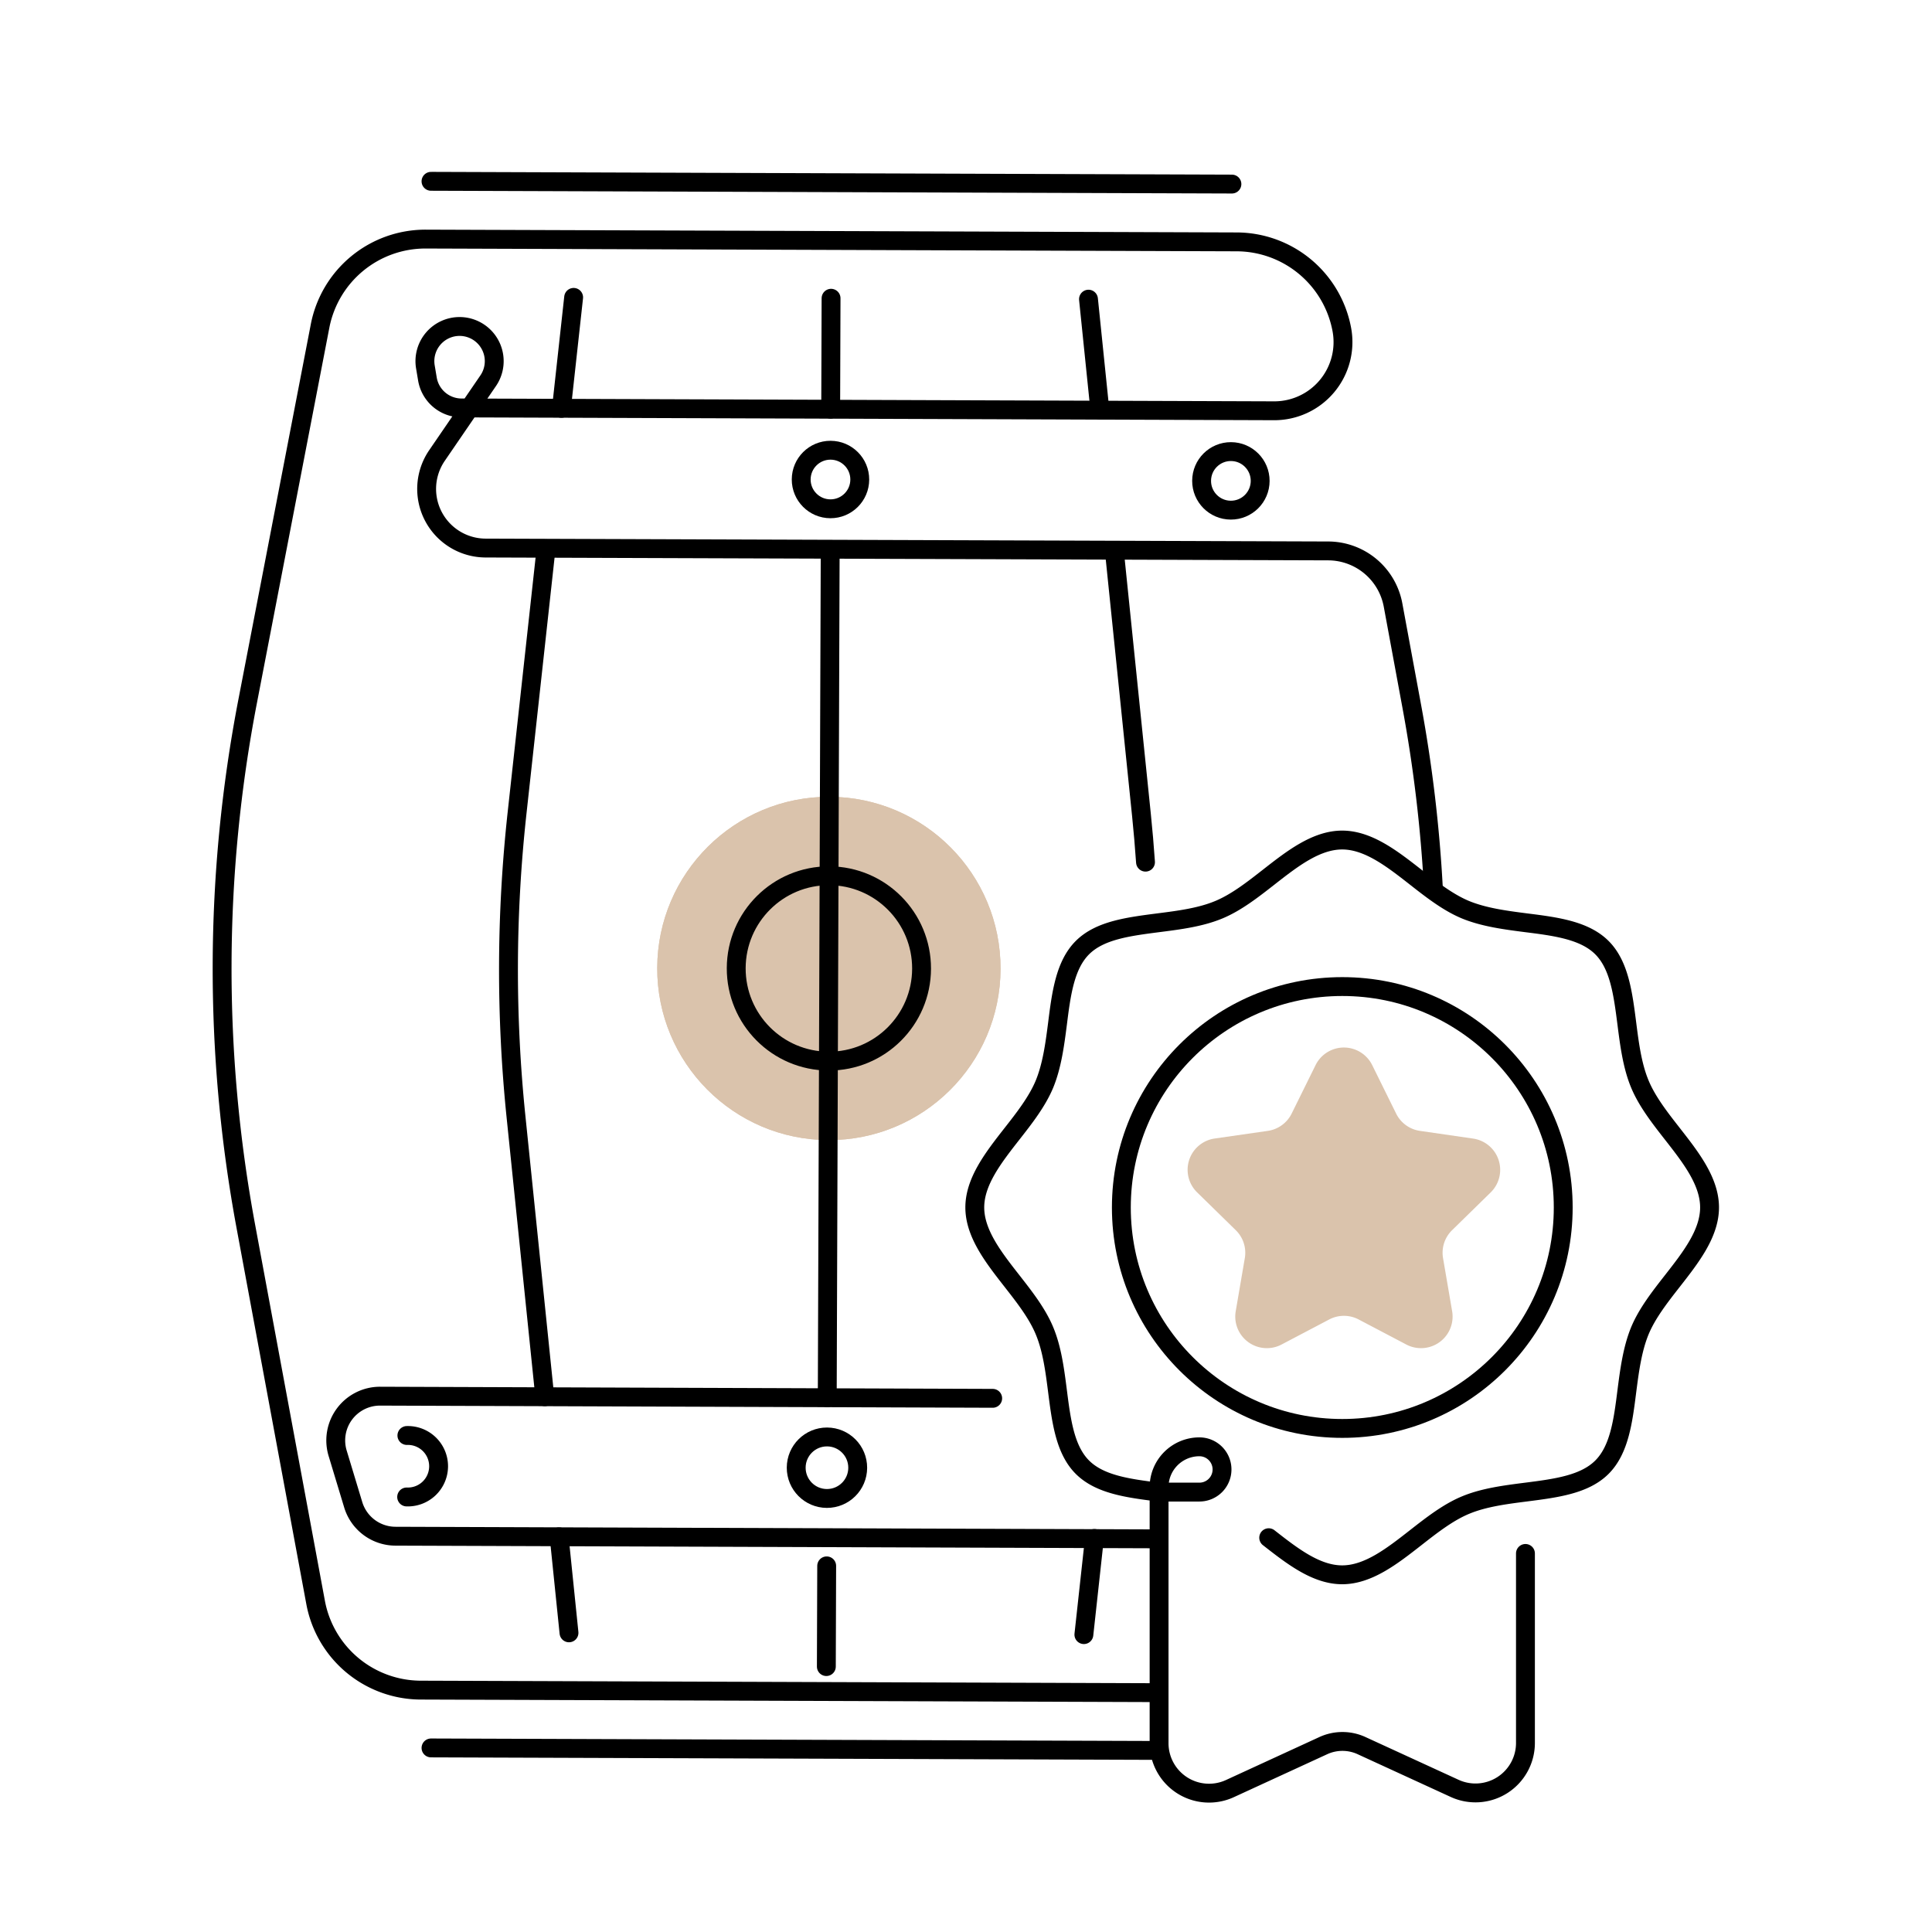 <svg xmlns="http://www.w3.org/2000/svg" viewBox="0 0 512 512"><title>New icons</title><circle cx="219.65" cy="256.64" r="45.49" transform="translate(-37.74 475.4) rotate(-89.8)" fill="#dac3ac"></circle><circle cx="219.65" cy="256.64" r="45.49" transform="translate(-37.74 475.4) rotate(-89.8)" fill="#dac3ac"></circle><circle cx="219.65" cy="256.64" r="24.56" transform="translate(-37.74 475.4) rotate(-89.8)" fill="none" stroke="#000" stroke-linecap="round" stroke-linejoin="round" stroke-width="5"></circle><path d="M306,448.57l-194.5-.67a28.43,28.43,0,0,1-27.86-23.24L65.15,325a374.22,374.22,0,0,1,.48-139.15L84.82,86.41a28.43,28.43,0,0,1,28-23.05l214.92.74a28.43,28.43,0,0,1,27.86,23.24h0a18.2,18.2,0,0,1-18,21.52l-215.33-.75a9.19,9.19,0,0,1-9-7.67l-.54-3.22a9.19,9.19,0,0,1,9.09-10.7h0a9.19,9.19,0,0,1,7.55,14.38l-13.56,19.81a15.67,15.67,0,0,0,12.88,24.53L352,146a17.52,17.52,0,0,1,17.17,14.33L374.1,187a374.21,374.21,0,0,1,5.78,48.76" fill="none" stroke="#000" stroke-linecap="round" stroke-linejoin="round" stroke-width="5"></path><path d="M263.07,370.57,100.75,370a11.73,11.73,0,0,0-11.27,15.13l4.13,13.65a11.73,11.73,0,0,0,11.19,8.33l201.2.7" fill="none" stroke="#000" stroke-linecap="round" stroke-linejoin="round" stroke-width="5"></path><line x1="219.08" y1="414.97" x2="218.99" y2="441.66" fill="none" stroke="#000" stroke-linecap="round" stroke-linejoin="round" stroke-width="5"></line><line x1="220.01" y1="145.68" x2="219.23" y2="370.42" fill="none" stroke="#000" stroke-linecap="round" stroke-linejoin="round" stroke-width="5"></line><line x1="220.24" y1="79.04" x2="220.14" y2="108.45" fill="none" stroke="#000" stroke-linecap="round" stroke-linejoin="round" stroke-width="5"></line><line x1="148.18" y1="407.27" x2="150.79" y2="432.72" fill="none" stroke="#000" stroke-linecap="round" stroke-linejoin="round" stroke-width="5"></line><path d="M144.71,145.42l-7.68,70a381.45,381.45,0,0,0-.28,80.56l7.62,74.16" fill="none" stroke="#000" stroke-linecap="round" stroke-linejoin="round" stroke-width="5"></path><line x1="152.02" y1="78.81" x2="148.79" y2="108.21" fill="none" stroke="#000" stroke-linecap="round" stroke-linejoin="round" stroke-width="5"></line><line x1="290.03" y1="407.71" x2="287.24" y2="433.19" fill="none" stroke="#000" stroke-linecap="round" stroke-linejoin="round" stroke-width="5"></line><path d="M295.31,145.94,302.5,216q.64,6.23,1.07,12.48" fill="none" stroke="#000" stroke-linecap="round" stroke-linejoin="round" stroke-width="5"></path><line x1="288.46" y1="79.28" x2="291.48" y2="108.7" fill="none" stroke="#000" stroke-linecap="round" stroke-linejoin="round" stroke-width="5"></line><path d="M107.83,380.42a8.15,8.15,0,1,1-.06,16.29" fill="none" stroke="#000" stroke-linecap="round" stroke-linejoin="round" stroke-width="5"></path><circle cx="219.15" cy="388.95" r="8.15" transform="translate(-170.56 606.75) rotate(-89.8)" fill="none" stroke="#000" stroke-linecap="round" stroke-linejoin="round" stroke-width="5"></circle><circle cx="220.07" cy="127.07" r="7.76" transform="translate(92.25 346.7) rotate(-89.8)" fill="none" stroke="#000" stroke-linecap="round" stroke-linejoin="round" stroke-width="5"></circle><circle cx="326.2" cy="127.43" r="7.76" transform="translate(197.63 453.19) rotate(-89.8)" fill="none" stroke="#000" stroke-linecap="round" stroke-linejoin="round" stroke-width="5"></circle><line x1="114.22" y1="48.05" x2="326.47" y2="48.78" fill="none" stroke="#000" stroke-linecap="round" stroke-linejoin="round" stroke-width="5"></line><line x1="114.22" y1="463.22" x2="306.56" y2="463.88" fill="none" stroke="#000" stroke-linecap="round" stroke-linejoin="round" stroke-width="5"></line><circle cx="355.72" cy="320" r="58.55" fill="none" stroke="#000" stroke-linecap="round" stroke-linejoin="round" stroke-width="5"></circle><path d="M404.26,411.68v50.26a13.24,13.24,0,0,1-18.76,12l-24.67-11.33a12.15,12.15,0,0,0-10.14,0L325.93,474a13.24,13.24,0,0,1-18.76-12V394.1a10.68,10.68,0,0,1,10.68-10.68h0a6,6,0,0,1,6,6h0a6,6,0,0,1-6,6H307c-8-1-15.55-2-20.15-6.6s-5.58-12.16-6.6-20.15c-.7-5.49-1.43-11.16-3.45-16-1.92-4.63-5.34-9-8.64-13.22-4.83-6.18-9.83-12.56-9.83-19.47s5-13.29,9.83-19.47c3.31-4.22,6.72-8.59,8.64-13.22,2-4.87,2.75-10.55,3.45-16,1-8,2-15.55,6.6-20.15s12.16-5.57,20.15-6.6c5.49-.7,11.16-1.43,16-3.45,4.63-1.92,9-5.34,13.22-8.64,6.18-4.83,12.56-9.83,19.47-9.83s13.29,5,19.47,9.83c4.22,3.31,8.59,6.72,13.22,8.64,4.87,2,10.55,2.75,16,3.45,8,1,15.55,2,20.15,6.6s5.58,12.16,6.6,20.15c.7,5.49,1.43,11.16,3.45,16,1.92,4.63,5.34,9,8.64,13.22,4.83,6.18,9.83,12.56,9.83,19.47s-5,13.29-9.83,19.47c-3.3,4.22-6.72,8.59-8.64,13.22-2,4.87-2.75,10.55-3.45,16-1,8-2,15.55-6.6,20.15s-12.16,5.58-20.15,6.6c-5.49.7-11.16,1.43-16,3.45-4.63,1.92-9,5.34-13.22,8.64-6.18,4.83-12.56,9.83-19.47,9.83s-13.29-5-19.47-9.83" fill="none" stroke="#000" stroke-linecap="round" stroke-linejoin="round" stroke-width="5"></path><path d="M363.67,282.31l6.32,12.8a8.37,8.37,0,0,0,6.3,4.58l14.12,2.05A8.37,8.37,0,0,1,395.05,316l-10.22,10a8.37,8.37,0,0,0-2.41,7.41l2.41,14.07a8.37,8.37,0,0,1-12.15,8.83l-12.63-6.64a8.37,8.37,0,0,0-7.79,0l-12.63,6.64a8.37,8.37,0,0,1-12.15-8.83l2.41-14.07a8.37,8.37,0,0,0-2.41-7.41l-10.22-10a8.37,8.37,0,0,1,4.64-14.28L336,299.69a8.37,8.37,0,0,0,6.3-4.58l6.32-12.8A8.37,8.37,0,0,1,363.67,282.31Z" fill="#dac3ac"></path></svg>